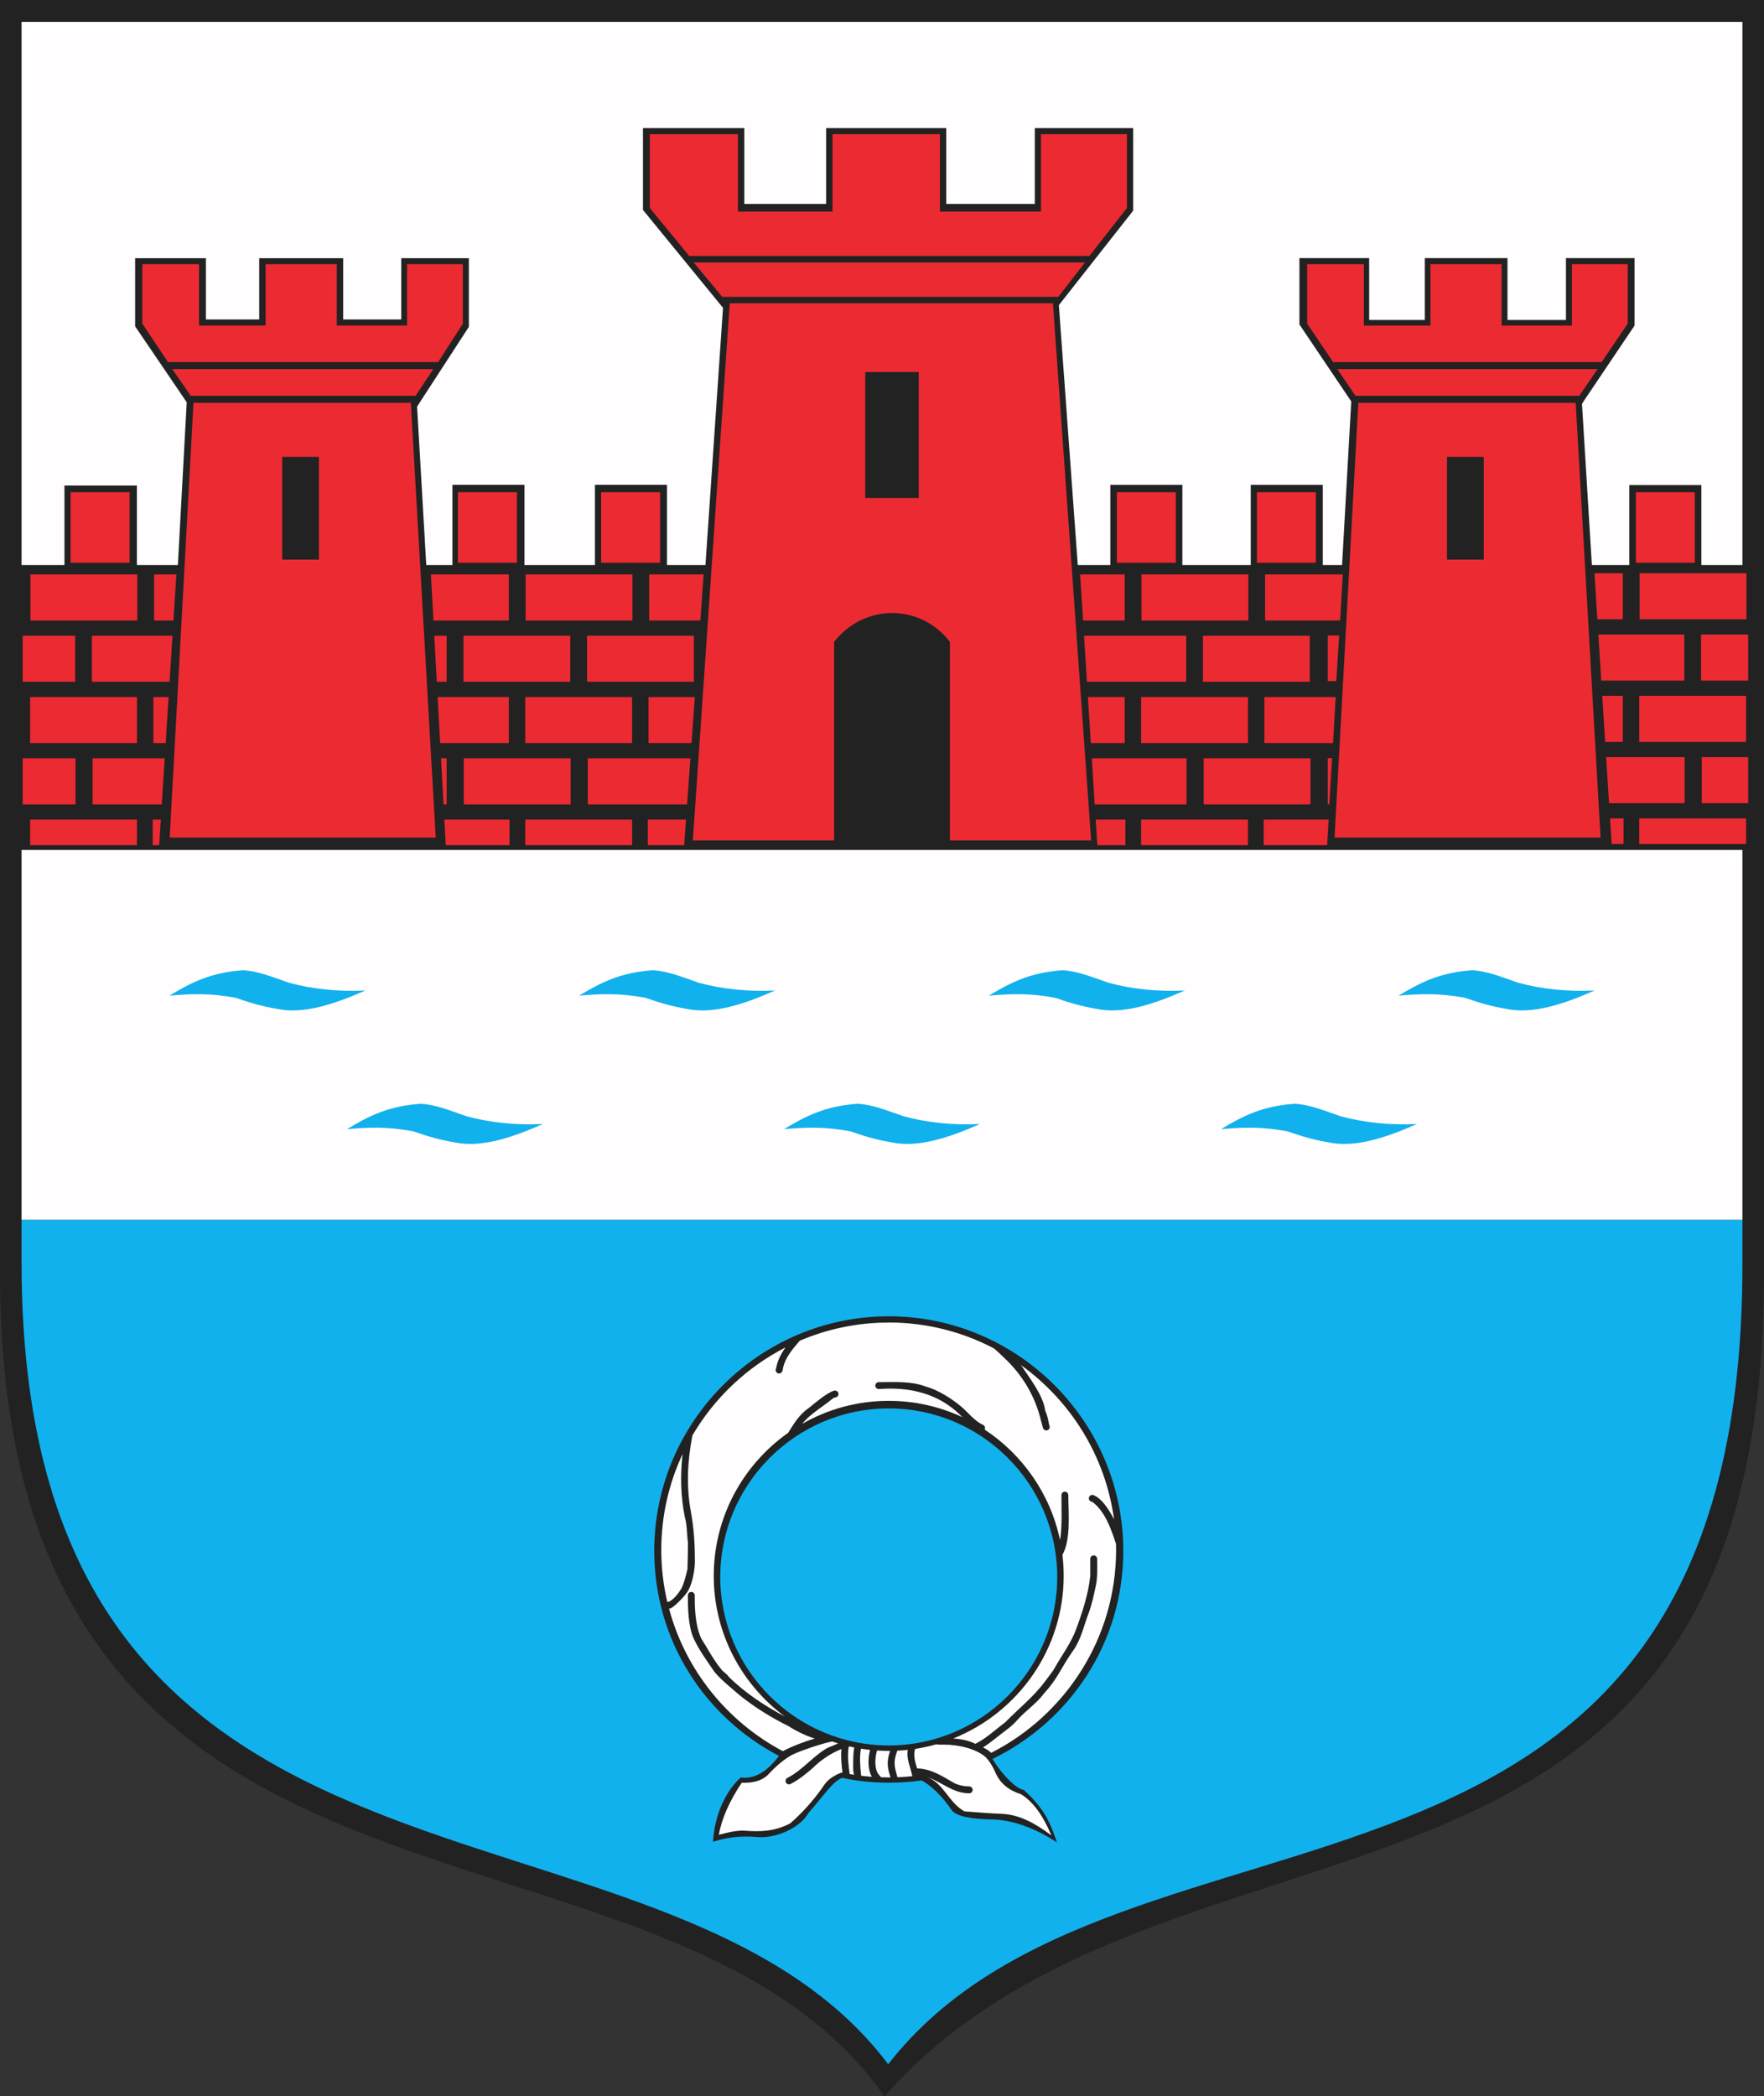 <?xml version="1.0" encoding="ISO-8859-1" standalone="yes"?>
<svg width="566.269" height="672.817">
  <rect width="100%" height="100%" fill="#333333" stroke="none"/>
  <defs> 
    <marker id="ArrowEnd" viewBox="0 0 10 10" refX="0" refY="5" 
     markerUnits="strokeWidth" 
     markerWidth="4" 
     markerHeight="3" 
     orient="auto"> 
        <path d="M 0 0 L 10 5 L 0 10 z" /> 
    </marker>
    <marker id="ArrowStart" viewBox="0 0 10 10" refX="10" refY="5" 
     markerUnits="strokeWidth" 
     markerWidth="4" 
     markerHeight="3" 
     orient="auto"> 
        <path d="M 10 0 L 0 5 L 10 10 z" /> 
    </marker> </defs>
<g>
<path style="stroke:none; fill-rule:evenodd; fill:#222222" d="M 0 0L 566.269 0L 566.269 409.059C 566.367 636.739 376.187 568.297 283.949 672.817C 211.816 570.508 0.125 636.719 0.004 409.059L 0.004 0"/>
<path style="stroke:none; fill-rule:evenodd; fill:#fffdfd" d="M 559.344 391.543L 6.926 391.543L 6.926 272.801L 559.344 272.801L 559.344 391.543zM 6.922 181.375L 6.922 7.024L 559.344 7.024L 559.344 181.375L 546.164 181.375L 546.164 155.692L 523.039 155.692L 523.039 181.375L 511.015 181.375L 507.84 129.633L 508.426 128.688L 524.715 104.5L 524.715 82.84L 502.695 82.84L 502.695 102.696L 483.922 102.696L 483.922 82.84L 457.387 82.84L 457.387 102.696L 439.519 102.696L 439.519 82.84L 417.137 82.84L 417.137 104.141L 433.773 128.844L 430.82 181.375L 424.629 181.375L 424.629 155.621L 401.504 155.621L 401.504 181.375L 379.555 181.375L 379.555 155.621L 356.43 155.621L 356.43 181.375L 345.984 181.375L 339.91 97.942L 363.754 67.625L 363.754 41.117L 332.187 41.117L 332.187 65.457L 303.754 65.457L 303.754 41.117L 265.199 41.117L 265.199 65.457L 238.933 65.457L 238.933 41.117L 206.402 41.117L 206.402 67.383L 232.097 98.805L 226.461 181.371L 214.117 181.371L 214.117 155.617L 190.992 155.617L 190.992 181.371L 168.363 181.371L 168.363 155.617L 145.238 155.617L 145.238 181.371L 136.84 181.371L 133.887 130.5L 150.508 104.91L 150.508 82.875L 128.808 82.875L 128.808 102.539L 110.164 102.539L 110.164 82.875L 83.211 82.875L 83.211 102.539L 66.09 102.539L 66.09 82.875L 43.375 82.875L 43.375 104.742L 59.941 129.117L 57.098 181.371L 43.949 181.371L 43.949 155.84L 20.691 155.84L 20.691 181.371L 6.984 181.371"/>
<path style="stroke:none; fill-rule:evenodd; fill:#11b1ee" d="M 559.344 391.543L 559.344 405.567C 559.617 634.621 360.508 565.731 285.121 662.539C 212.367 565.844 7.047 627.367 6.926 405.567L 6.926 391.543L 559.347 391.543L 559.344 391.543zM 285.301 422.473C 326.769 422.473 360.59 456.293 360.59 497.762C 360.59 527.281 343.449 552.481 318.609 564.547C 321.957 570.094 326.695 574.414 328.601 574.449C 335.34 580.539 337.101 585.024 339.316 591.344C 333.176 587.281 325.379 583.942 317.879 583.953C 312.148 583.817 307.48 583.117 305.703 581.227C 302.453 576.422 298.586 572.781 295.797 571.453C 292.367 571.922 288.867 572.168 285.308 572.168C 280.051 572.168 275.246 571.641 270.289 570.629C 267.297 571.766 264.351 576.446 259.48 581.934C 256.805 586.785 248.805 590.184 242.988 589.617C 238.008 589.184 233.371 589.649 228.871 591.145C 229.441 582.196 233.066 574.781 237.777 570.492C 242.277 571.125 246.379 568.5 250.055 563.563C 226.277 551.145 210.023 526.504 210.023 497.758C 210.023 456.289 243.844 422.469 285.316 422.469L 285.301 422.473zM 285.301 452.043C 315.086 452.043 339.383 476.34 339.383 506.129C 339.383 535.918 315.09 560.215 285.301 560.215C 255.512 560.215 231.215 535.922 231.215 506.129C 231.215 476.344 255.508 452.043 285.301 452.043zM 54.387 319.559C 61.426 315.293 67.793 312.086 78.141 311.403C 82.863 311.742 86.437 313.219 92.805 315.43C 100.41 317.492 108.57 318.321 117.281 317.906C 107.031 322.442 97.203 325.594 88.883 323.793C 84.238 323.004 80.484 321.938 75.77 320.285C 67.359 318.664 61.148 318.977 54.391 319.563L 54.387 319.559zM 185.918 319.559C 192.953 315.293 199.324 312.086 209.672 311.403C 214.394 311.742 217.969 313.219 224.336 315.43C 231.941 317.492 240.101 318.321 248.812 317.906C 238.562 322.442 228.734 325.594 220.414 323.793C 215.769 323.004 212.015 321.938 207.301 320.285C 198.89 318.664 192.676 318.977 185.922 319.563L 185.918 319.559zM 317.449 319.559C 324.484 315.293 330.855 312.086 341.203 311.403C 345.926 311.742 349.5 313.219 355.867 315.43C 363.473 317.492 371.633 318.321 380.344 317.906C 370.094 322.442 360.265 325.594 351.945 323.793C 347.301 323.004 343.547 321.938 338.832 320.285C 330.422 318.664 324.207 318.977 317.453 319.563L 317.449 319.559zM 448.98 319.559C 456.015 315.293 462.387 312.086 472.734 311.403C 477.457 311.742 481.031 313.219 487.398 315.43C 495.004 317.492 503.164 318.321 511.875 317.906C 501.625 322.442 491.797 325.594 483.476 323.793C 478.832 323.004 475.078 321.938 470.363 320.285C 461.953 318.664 455.738 318.977 448.984 319.563L 448.98 319.559zM 391.973 362.414C 399.008 358.149 405.379 354.942 415.726 354.258C 420.449 354.598 424.027 356.074 430.39 358.281C 437.996 360.344 446.156 361.172 454.867 360.758C 444.617 365.293 434.789 368.446 426.469 366.645C 421.824 365.856 418.07 364.789 413.355 363.137C 404.945 361.516 398.734 361.828 391.976 362.414L 391.973 362.414zM 111.394 362.414C 118.43 358.149 124.801 354.942 135.148 354.258C 139.871 354.598 143.445 356.074 149.812 358.281C 157.418 360.344 165.578 361.172 174.289 360.758C 164.039 365.293 154.211 368.446 145.89 366.645C 141.246 365.856 137.492 364.789 132.777 363.137C 124.367 361.516 118.152 361.828 111.398 362.414L 111.394 362.414zM 251.683 362.414C 258.719 358.149 265.09 354.942 275.437 354.258C 280.16 354.598 283.738 356.074 290.101 358.281C 297.707 360.344 305.867 361.172 314.578 360.758C 304.328 365.293 294.5 368.446 286.18 366.645C 281.535 365.856 277.781 364.789 273.066 363.137C 264.656 361.516 258.445 361.828 251.687 362.414"/>
<path style="stroke:none; fill-rule:evenodd; fill:#fffdfd" d="M 285.289 424.465C 297.43 424.465 308.894 427.453 318.984 432.735C 319.473 433.051 321.512 434.961 322.223 435.688C 328.125 441.106 332.355 448.176 334.172 455.996C 334.359 456.559 334.48 457.043 334.621 457.621C 334.656 457.781 334.719 458.02 334.797 458.242C 334.836 458.43 334.926 458.602 335.051 458.739C 335.062 458.754 335.078 458.77 335.094 458.785L 335.094 458.785C 335.289 458.985 335.566 459.106 335.871 459.106C 336.476 459.106 336.973 458.613 336.973 458.004C 336.973 457.797 336.914 457.602 336.812 457.434C 336.574 456.071 336.16 454.004 335.527 452.805L 335.527 452.832C 334.957 448.028 330.793 442.68 328.183 438.758C 328.023 438.535 327.859 438.313 327.691 438.098C 343.68 449.563 354.883 467.313 357.629 487.684C 355.871 484.207 353.555 480.914 351.187 479.946C 351.027 479.852 350.84 479.801 350.637 479.801C 350.031 479.801 349.535 480.293 349.535 480.903C 349.535 481.446 349.933 481.903 350.453 481.989L 350.453 481.989L 350.601 482.016L 350.578 482C 350.578 482 350.578 482 350.578 482C 354.691 484.949 356.672 490.715 358.258 495.524C 358.273 496.164 358.281 496.809 358.281 497.457C 358.281 525.84 341.937 550.528 318.176 562.594C 318.16 562.574 318.144 562.551 318.125 562.531L 318.125 562.531C 318.125 562.531 318.121 562.528 318.117 562.524C 318.082 562.485 318.043 562.449 318 562.414C 317.328 561.809 316.453 561.297 315.562 560.848C 317.398 559.727 319.375 558.086 320.949 556.863C 322.773 555.406 324.812 554.078 326.355 552.293C 329.074 549.153 332.75 546.809 335.258 543.391C 339.801 538.399 340.347 535.617 344.644 529.555C 347.133 526.004 348.023 521.375 349.601 517.403C 350.515 514.832 351.09 512.145 351.66 509.481C 352.394 506.567 352.195 503.301 352.195 500.332C 352.195 499.727 351.703 499.231 351.094 499.231C 350.488 499.231 349.992 499.723 349.992 500.332L 349.992 505.141L 349.992 505.766C 349.41 511.489 347.461 517.512 345.465 522.875C 343.676 527.692 340.621 531.559 338.207 535.977C 338.043 536.274 336.418 538.363 335.422 539.727C 331.762 544.656 327.019 548.352 322.773 552.711C 319.93 554.844 316.601 557.922 313.512 559.469C 313.387 559.528 313.273 559.61 313.18 559.711C 310.633 558.492 308.367 558.149 306 557.981C 326.738 549.707 341.457 529.41 341.457 505.778C 341.457 503.504 341.32 501.262 341.055 499.059C 343.863 494.024 342.941 485.25 342.941 479.867C 342.941 479.262 342.449 478.766 341.84 478.766C 341.234 478.766 340.738 479.258 340.738 479.867C 340.738 479.875 340.738 479.883 340.738 479.895C 340.738 484.379 340.973 488.797 340.437 493.274C 340.394 493.598 340.34 493.942 340.277 494.293C 337.191 479.535 328.277 466.867 316.07 458.828C 316.152 458.676 316.203 458.496 316.203 458.309C 316.203 457.852 315.922 457.453 315.519 457.289C 312.808 456.098 310.765 453.297 308.543 451.442C 305.406 448.828 301.16 446.129 297.219 445.028C 292.379 443.219 287.144 443.61 282.086 443.61C 281.48 443.61 280.984 444.102 280.984 444.711C 280.984 445.317 281.476 445.813 282.086 445.813L 282.344 445.813C 292.055 445.09 301.336 447.246 308.41 454.317C 308.586 454.492 308.765 454.672 308.945 454.848C 301.754 451.489 293.738 449.613 285.297 449.613C 275.203 449.613 265.719 452.297 257.519 456.992C 260.199 453.668 263.93 451.699 267.312 448.879C 267.652 448.613 267.797 448.582 268.215 448.504L 268.215 448.504C 268.746 448.43 269.16 447.969 269.16 447.414C 269.16 446.809 268.668 446.313 268.058 446.313C 267.922 446.313 267.789 446.336 267.664 446.383C 265.39 447.055 261.527 450.379 259.66 451.895C 256.523 454.016 254.922 456.856 253.012 459.867C 238.582 470.051 229.125 486.848 229.125 505.789C 229.125 524.25 238.109 540.676 251.93 550.926C 245.465 547.52 238.941 543.188 233.832 538.078L 233.847 538.071C 233.262 537.188 232.328 536.746 231.648 535.914C 229.031 532.77 227.215 529.235 225.051 525.785C 223.199 521.598 223.012 516.574 223.019 512.039C 223.019 511.434 222.527 510.938 221.918 510.938C 221.312 510.938 220.816 511.43 220.816 512.039C 220.82 516.258 220.926 521.75 222.586 525.66C 224.316 529.539 226.973 533.078 229.332 536.578C 231.676 539.387 234.683 541.684 237.453 544.106C 242.375 548.071 247.597 551.266 253.25 554.086C 255.039 555.289 258.629 557.121 261.543 558.012C 259.094 558.688 254.172 560.465 251.312 562.055C 233.539 552.649 220.074 536.117 214.769 516.309C 215.816 516.567 219.871 512.145 220.137 511.617C 222.14 509.336 223.07 504.039 223.07 501.117C 223.07 495.735 222.781 490.719 221.82 485.438C 220.258 477.203 220.68 468.895 222.269 460.719C 229.324 448.684 239.73 438.828 252.187 432.449C 250.781 434.395 249.652 436.492 249.152 439.074C 249.133 439.18 249.086 439.278 249.051 439.383C 249.015 439.492 248.996 439.61 248.996 439.731C 248.996 440.336 249.488 440.832 250.097 440.832C 250.59 440.832 251.008 440.508 251.148 440.059C 251.18 439.965 251.223 439.871 251.242 439.774C 251.785 436.043 254.305 433.117 256.742 430.313C 265.519 426.563 275.168 424.485 285.293 424.485L 285.289 424.465zM 316.41 563.946C 317.508 565.106 318.609 566.758 319.711 569.27C 321.176 572.446 323.867 574.649 327.777 575.871C 332.117 578.621 335.113 583.391 337.496 589.074C 332.512 585.371 327.433 582.403 321.512 582.164C 318.012 582.024 314.976 581.793 309.621 581.375C 304.597 578.637 303.109 572.61 297.82 570.434C 302.363 571.961 305.867 575.574 311.129 575.574C 311.734 575.574 312.23 575.082 312.23 574.473C 312.23 573.867 311.738 573.371 311.129 573.371C 309.445 573.371 308.039 573.043 306.492 572.395C 302.535 570.129 299.097 567.739 294.402 567.574C 293.754 565.492 293.109 563.403 293.765 561.328C 296.07 560.977 298.332 560.481 300.539 559.856L 301.629 559.961L 303.254 559.961C 307.351 559.953 313.172 561.141 316.402 563.953L 316.41 563.946zM 292.883 570.082C 291.305 570.246 289.711 570.36 288.101 570.422C 287.957 569.875 287.765 569.309 287.66 568.84C 286.781 565.867 287.238 564.18 288.043 561.895C 289.176 561.84 290.305 561.75 291.418 561.629C 290.902 564.555 292.273 567.149 292.879 570.082L 292.883 570.082zM 285.851 570.477C 285.664 570.477 285.476 570.477 285.289 570.477C 284.476 570.477 283.668 570.465 282.859 570.438C 282.683 570.211 282.484 570.008 282.273 569.789C 280.664 568.113 280.769 564.41 281.547 561.84C 282.785 561.918 284.035 561.965 285.297 561.965C 285.437 561.965 285.578 561.965 285.723 561.965C 284.965 564.301 284.601 566.309 285.519 569.321C 285.586 569.625 285.734 570.055 285.863 570.477L 285.851 570.477zM 279.894 570.278C 278.738 570.192 277.582 570.082 276.441 569.942C 276.148 567.082 275.847 564.094 276.371 561.254C 277.34 561.41 278.32 561.539 279.308 561.645C 278.558 564.449 278.535 567.969 279.894 570.278zM 274.168 569.625C 273.691 569.555 273.219 569.477 272.746 569.395C 272.355 566.395 271.973 563.625 272.445 560.598C 272.523 560.578 272.601 560.555 272.68 560.535C 273.187 560.653 273.703 560.762 274.219 560.867C 273.805 563.285 273.883 565.821 273.902 568.239C 273.949 568.684 274.07 569.156 274.168 569.629L 274.168 569.625zM 270.465 568.957C 270.375 568.938 270.281 568.922 270.187 568.899C 270.668 568.813 266.723 569.824 264.687 572.75C 261.723 577.117 258.117 581.34 253.683 585.219C 248.672 587.852 244.086 587.91 239.562 587.602C 236.629 587.344 233.695 588.145 230.762 588.883C 231.691 583.574 234.23 577.996 238.097 572.196C 241.887 572.317 244.699 571.465 246.531 569.629C 249.008 566.926 251.488 564.844 253.965 563.387C 256.558 561.977 264.805 559.289 267.144 558.942C 267.777 559.156 268.418 559.363 269.062 559.559C 267.933 560.039 266.808 560.547 265.687 560.977C 260.976 563.606 257.648 568.184 252.773 570.621L 252.773 570.621C 252.414 570.801 252.164 571.176 252.164 571.606C 252.164 572.211 252.656 572.707 253.265 572.707C 253.441 572.707 253.609 572.664 253.754 572.594L 253.754 572.594C 256.285 571.328 258.547 569.489 260.695 567.649C 263.39 564.973 266.578 562.774 270.117 561.375C 269.871 563.942 270.133 566.379 270.457 568.953L 270.465 568.957zM 214.215 514.176C 212.953 508.813 212.281 503.219 212.281 497.477C 212.281 486.492 214.73 476.059 219.113 466.696C 218.351 473.485 218.488 480.321 219.871 487.047C 220.57 489.5 220.469 492.348 220.836 495.184L 220.851 495.172C 220.851 497.961 220.738 500.746 220.695 503.512L 220.719 503.481C 220.14 505.805 219.758 507.77 218.695 509.946L 218.699 509.922C 218 511.082 215.984 513.981 214.215 514.176"/>
<path style="stroke:none; fill-rule:evenodd; fill:#ec2a32" d="M 436.043 129.285L 505.82 129.285L 513.805 268.84L 428.406 268.84L 436.043 129.285zM 464.512 146.641L 476.312 146.641L 476.312 179.617L 464.512 179.617L 464.512 146.641zM 429.297 118.469L 512.851 118.469L 506.965 127.043L 435.121 127.043L 429.301 118.469L 429.297 118.469zM 419.625 84.789L 437.824 84.789L 437.824 104.492L 459.183 104.492L 459.183 84.789L 482.047 84.789L 482.047 104.492L 504.609 104.492L 504.609 84.789L 522.508 84.789L 522.508 103.891L 514.148 116.227L 427.965 116.227L 419.617 103.891L 419.617 84.789L 419.625 84.789zM 62.113 129.285L 131.89 129.285L 139.875 268.84L 54.477 268.84L 62.113 129.285zM 90.582 146.641L 102.383 146.641L 102.383 179.617L 90.582 179.617L 90.582 146.641zM 55.289 118.469L 139.101 118.469L 133.41 127.043L 61.246 127.043L 55.293 118.469L 55.289 118.469zM 45.695 84.789L 63.895 84.789L 63.895 104.492L 85.254 104.492L 85.254 84.789L 108.117 84.789L 108.117 104.492L 130.68 104.492L 130.68 84.789L 148.578 84.789L 148.578 103.891L 140.656 116.227L 53.926 116.227L 45.688 103.891L 45.688 84.789L 45.695 84.789zM 277.762 119.403L 294.918 119.403L 294.918 159.84L 277.762 159.84L 277.762 119.403zM 234.258 97.344L 338.012 97.344L 350.265 269.723L 304.926 269.723L 304.926 206C 295.601 193.852 277.625 193.508 267.754 206L 267.754 269.723L 222.414 269.723L 234.258 97.344zM 222.676 84.239L 348.293 84.239L 339.73 95.278L 231.847 95.278L 222.68 84.239L 222.676 84.239zM 208.605 43.074L 236.89 43.074L 236.89 67.91L 267.246 67.91L 267.246 43.074L 301.742 43.074L 301.742 67.91L 334.168 67.91L 334.168 43.074L 361.765 43.074L 361.765 66.762L 349.691 82.168L 221.254 82.168L 208.597 66.762L 208.597 43.074L 208.605 43.074zM 516.84 262.672L 521.176 262.672L 521.176 270.883L 517.359 270.883L 516.84 262.672zM 526.223 262.672L 560.523 262.672L 560.523 270.883L 526.223 270.883L 526.223 262.672zM 546.289 242.996L 561.183 242.996L 561.183 257.793L 546.289 257.793L 546.289 242.996zM 515.59 242.996L 540.793 242.996L 540.793 257.793L 516.527 257.793L 515.59 242.996zM 526.223 223.324L 560.523 223.324L 560.523 238.121L 526.223 238.121L 526.223 223.324zM 514.34 223.324L 520.953 223.324L 520.953 238.121L 515.281 238.121L 514.344 223.324L 514.34 223.324zM 546.066 203.649L 561.187 203.649L 561.187 218.446L 546.066 218.446L 546.066 203.649zM 513.09 203.649L 540.683 203.649L 540.683 218.446L 514.031 218.446L 513.094 203.649L 513.09 203.649zM 526.336 183.977L 560.637 183.977L 560.637 198.774L 526.336 198.774L 526.336 183.977zM 511.84 183.977L 520.953 183.977L 520.953 198.774L 512.777 198.774L 511.84 183.977zM 351.73 263.055L 361.269 263.055L 361.269 271.266L 352.254 271.266L 351.734 263.055L 351.73 263.055zM 366.316 263.055L 400.617 263.055L 400.617 271.266L 366.316 271.266L 366.316 263.055zM 405.664 263.055L 426.508 263.055L 426.035 271.266L 405.668 271.266L 405.668 263.055L 405.664 263.055zM 386.383 243.379L 420.683 243.379L 420.683 258.176L 386.383 258.176L 386.383 243.379zM 350.48 243.379L 380.887 243.379L 380.887 258.176L 351.418 258.176L 350.48 243.379zM 405.887 223.707L 428.781 223.707L 427.926 238.504L 405.887 238.504L 405.887 223.707zM 366.316 223.707L 400.617 223.707L 400.617 238.504L 366.316 238.504L 366.316 223.707zM 349.23 223.707L 361.047 223.707L 361.047 238.504L 350.172 238.504L 349.234 223.707L 349.23 223.707zM 386.16 204.031L 420.461 204.031L 420.461 218.828L 386.16 218.828L 386.16 204.031zM 347.98 204.031L 380.777 204.031L 380.777 218.828L 348.922 218.828L 347.984 204.031L 347.98 204.031zM 406.113 184.36L 431.058 184.36L 430.203 199.156L 406.113 199.156L 406.113 184.36zM 366.43 184.36L 400.73 184.36L 400.73 199.156L 366.43 199.156L 366.43 184.36zM 346.73 184.36L 361.047 184.36L 361.047 199.156L 347.672 199.156L 346.734 184.36L 346.73 184.36zM 142.648 263.055L 163.562 263.055L 163.562 271.266L 143.097 271.266L 142.648 263.055zM 168.609 263.055L 202.91 263.055L 202.91 271.266L 168.609 271.266L 168.609 263.055zM 207.957 263.055L 220.219 263.055L 219.629 271.266L 207.957 271.266L 207.957 263.055zM 141.566 243.379L 143.387 243.379L 143.387 258.176L 142.383 258.176L 141.57 243.379L 141.566 243.379zM 188.676 243.379L 221.637 243.379L 220.574 258.176L 188.68 258.176L 188.68 243.379L 188.676 243.379zM 148.879 243.379L 183.18 243.379L 183.18 258.176L 148.879 258.176L 148.879 243.379zM 208.183 223.707L 223.055 223.707L 221.992 238.504L 208.187 238.504L 208.187 223.707L 208.183 223.707zM 168.609 223.707L 202.91 223.707L 202.91 238.504L 168.609 238.504L 168.609 223.707zM 140.484 223.707L 163.34 223.707L 163.34 238.504L 141.297 238.504L 140.484 223.707zM 188.453 204.031L 222.754 204.031L 222.754 218.828L 188.453 218.828L 188.453 204.031zM 148.765 204.031L 183.066 204.031L 183.066 218.828L 148.765 218.828L 148.765 204.031zM 139.402 204.031L 143.387 204.031L 143.387 218.828L 140.219 218.828L 139.406 204.031L 139.402 204.031zM 208.406 184.36L 225.883 184.36L 224.82 199.156L 208.406 199.156L 208.406 184.36zM 168.723 184.36L 203.023 184.36L 203.023 199.156L 168.723 199.156L 168.723 184.36zM 138.32 184.36L 163.34 184.36L 163.34 199.156L 139.137 199.156L 138.324 184.36L 138.32 184.36zM 9.668 263.055L 43.969 263.055L 43.969 271.266L 9.668 271.266L 9.668 263.055zM 49.016 263.055L 51.621 263.055L 51.102 271.266L 49.016 271.266L 49.016 263.055zM 29.734 243.379L 52.871 243.379L 51.934 258.176L 29.738 258.176L 29.738 243.379L 29.734 243.379zM 7.277 243.379L 24.242 243.379L 24.242 258.176L 7.277 258.176L 7.277 243.379zM 49.242 223.707L 54.125 223.707L 53.188 238.504L 49.246 238.504L 49.246 223.707L 49.242 223.707zM 9.668 223.707L 43.969 223.707L 43.969 238.504L 9.668 238.504L 9.668 223.707zM 29.512 204.031L 55.375 204.031L 54.438 218.828L 29.516 218.828L 29.516 204.031L 29.512 204.031zM 7.277 204.031L 24.129 204.031L 24.129 218.828L 7.277 218.828L 7.277 204.031zM 49.465 184.36L 56.621 184.36L 55.684 199.156L 49.465 199.156L 49.465 184.36zM 9.781 184.36L 44.082 184.36L 44.082 199.156L 9.781 199.156L 9.781 184.36zM 358.543 157.977L 377.465 157.977L 377.465 180.613L 358.543 180.613L 358.543 157.977zM 403.484 157.977L 422.406 157.977L 422.406 180.613L 403.484 180.613L 403.484 157.977zM 525.129 157.977L 544.051 157.977L 544.051 180.613L 525.129 180.613L 525.129 157.977zM 22.668 157.977L 41.59 157.977L 41.59 180.613L 22.668 180.613L 22.668 157.977zM 147.015 157.977L 165.937 157.977L 165.937 180.613L 147.015 180.613L 147.015 157.977zM 192.973 157.977L 211.894 157.977L 211.894 180.613L 192.973 180.613L 192.973 157.977zM 426.226 243.336L 427.609 243.336L 426.734 258.149L 426.23 258.149L 426.23 243.336L 426.226 243.336zM 426.226 203.965L 429.887 203.965L 428.973 218.613L 426.226 218.613L 426.226 203.965"/>
</g>
</svg>